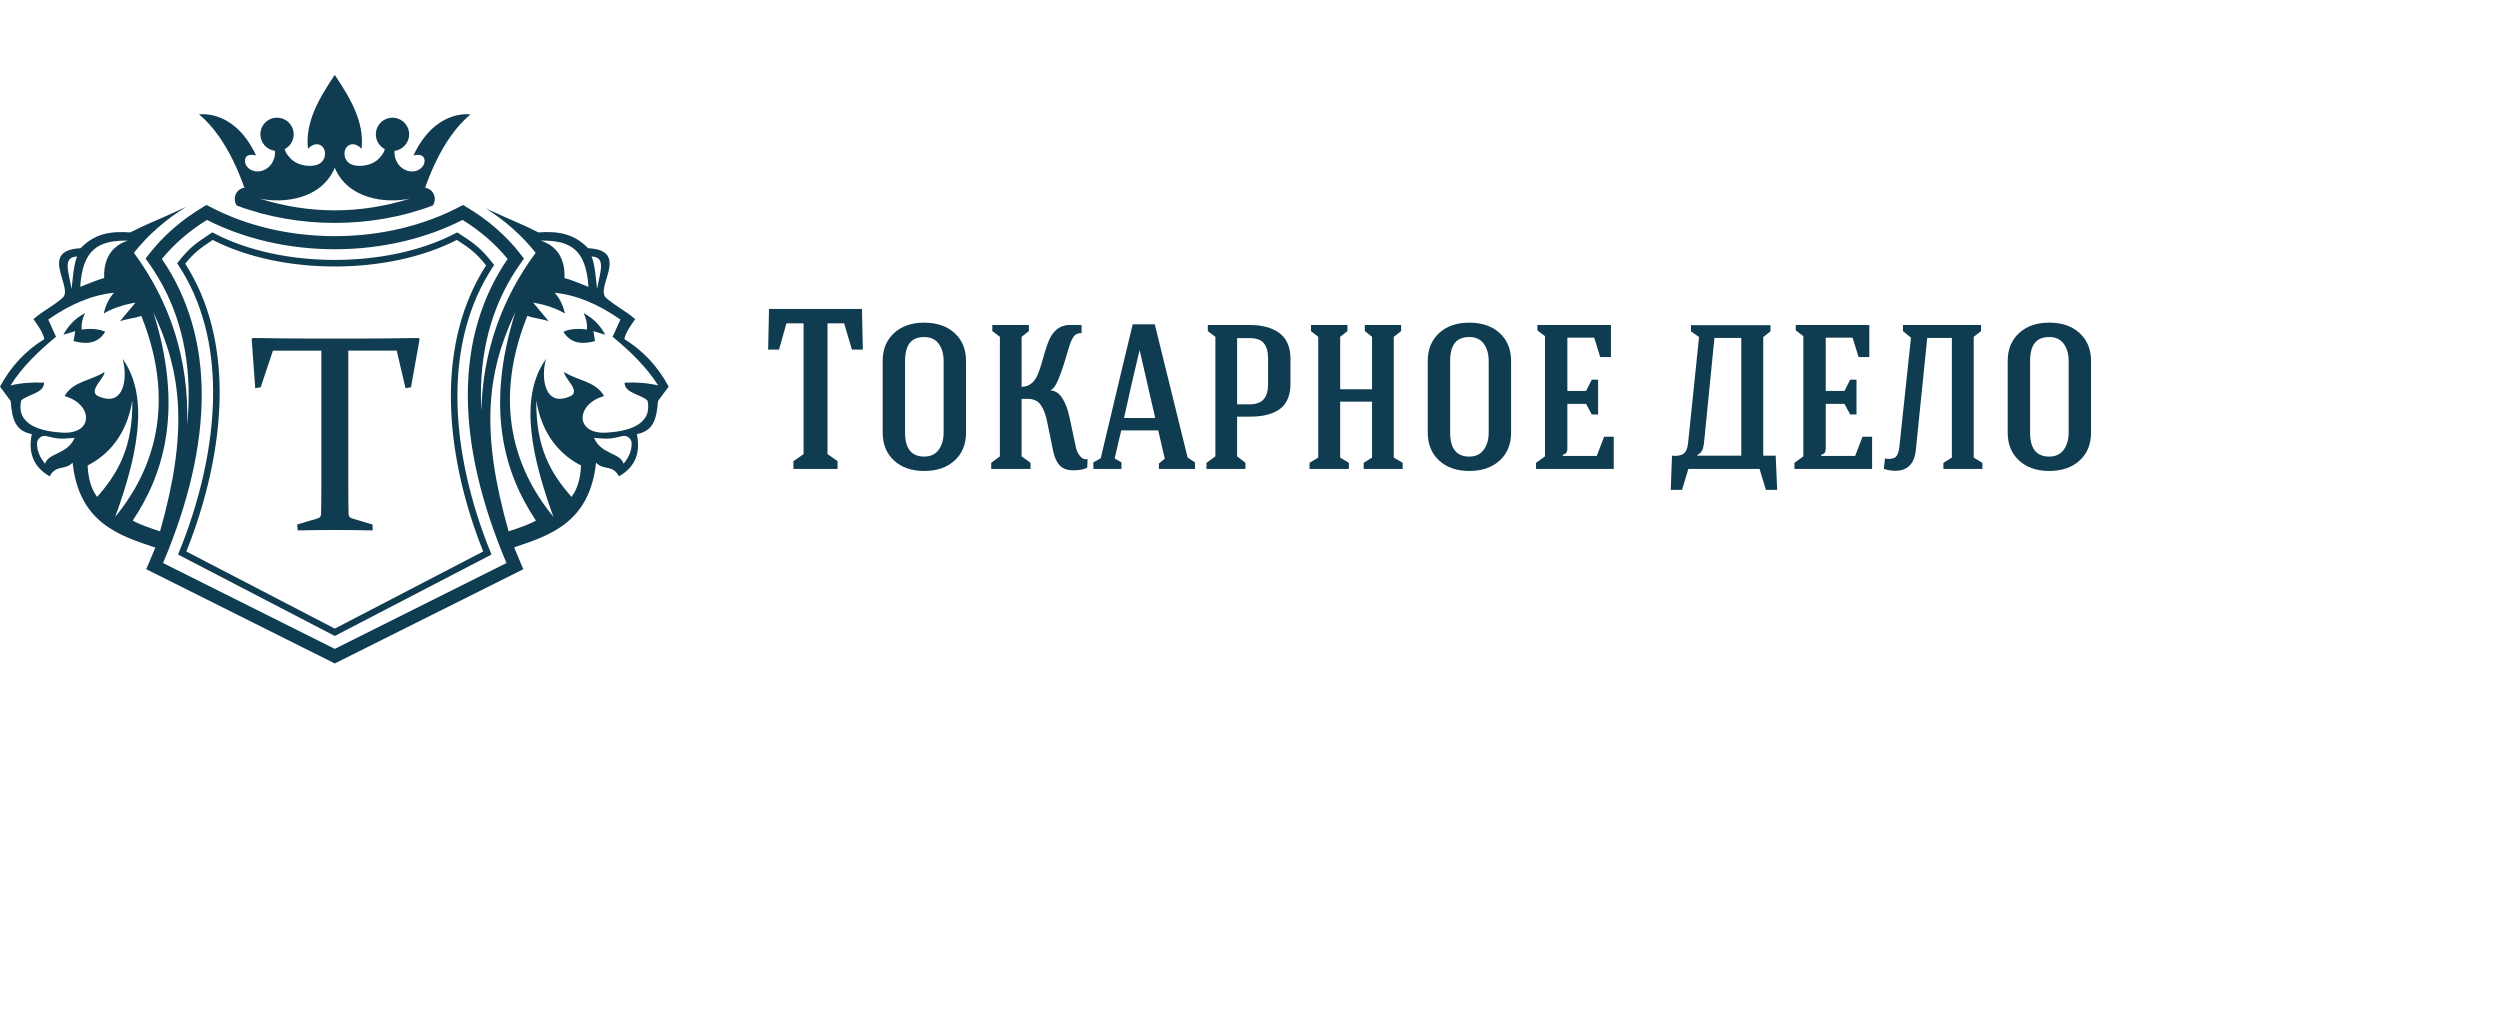 <?xml version="1.0" encoding="UTF-8"?> <svg xmlns="http://www.w3.org/2000/svg" xmlns:xlink="http://www.w3.org/1999/xlink" id="Layer_1" x="0px" y="0px" width="1700px" height="687.626px" viewBox="0 0 359 123.702" style="enable-background:new 0 0 319 103.702;" xml:space="preserve"> <style type="text/css">.title{fill:#0f3c50;}.slogan{fill:#0f3c50;}</style> <g transform="scale(1.206) translate(0, 0)"><g> <path fill-rule="evenodd" clip-rule="evenodd" fill="#0f3c50" d="M15.223,19.733c-2.452,0.801-2.882,2.858-2.82,4.456 c-0.5,0.121-1.652,0.556-2.852,1.045C9.83,20.8,11.688,19.677,15.223,19.733 M8.893,43.217c-0.888,2.024-3.138,1.751-3.529,3.085 c-0.586-0.72-0.965-1.506-0.956-2.413c0-0.282,0.124-0.53,0.349-0.708c0.225-0.178,0.491-0.238,0.762-0.172 C6.833,43.331,7.098,43.388,8.893,43.217z M13.715,52.635c3.76-4.584,7.709-12.489,3.109-23.946 c-0.619,0.257-1.928,0.394-2.546,0.651c0.618-0.741,1.235-1.482,1.854-2.223c-1.56,0.264-2.792,0.71-3.778,1.292 c0.207-0.927,0.581-1.766,1.217-2.464c-2.629,0.253-5.236,1.38-7.824,3.184c0.308,0.684,0.614,1.367,0.921,2.05 c-2.056,1.71-3.987,3.533-5.418,5.798c1.232-0.296,2.572-0.395,4.002-0.333c-0.017,1.271-1.888,1.357-2.728,2.122 c-0.681,3.093,2.73,3.691,4.824,3.828c3.892,0.254,3.72-3.424,0.34-4.35c1.004-1.785,3.229-1.849,4.74-2.86 c0.113,0.642-2.033,2.283-0.728,2.872c3.198,1.44,3.508-2.428,2.897-4.444C17.938,38.448,16.232,45.706,13.715,52.635z M8.961,30.509c-0.471,0.147-0.942,0.292-1.414,0.439c0.555-1.057,1.374-1.944,2.577-2.587c-0.275,0.571-0.45,1.201-0.402,1.961 c1.224-0.16,2.134-0.05,2.807,0.264c-0.812,1.345-2.138,1.561-3.767,1.11C8.828,31.301,8.895,30.905,8.961,30.509z M9.183,21.624 c-0.407,0.898-0.54,2.779-0.653,3.854C8.131,23.368,7.445,21.681,9.183,21.624z M19.057,54.353 c3.325-11.774,2.668-18.75-0.802-26.102c3.632,11.506,1.286,19.237-2.45,24.816C16.705,53.586,17.938,53.973,19.057,54.353z M11.567,50.249c2.565-2.906,4.259-5.992,4.19-11.491c-0.667,4.201-2.992,6.58-5.326,7.746 C10.509,48.171,10.912,49.384,11.567,50.249z M64.395,19.733c2.452,0.801,2.883,2.858,2.82,4.456 c0.5,0.121,1.652,0.556,2.852,1.045C69.787,20.8,67.929,19.677,64.395,19.733z M70.725,43.217c0.888,2.024,3.139,1.751,3.529,3.085 c0.586-0.72,0.965-1.506,0.957-2.413c-0.001-0.282-0.125-0.53-0.35-0.708c-0.225-0.178-0.491-0.238-0.761-0.172 C72.784,43.331,72.52,43.388,70.725,43.217z M65.902,52.635c-3.76-4.585-7.709-12.489-3.109-23.946 c0.619,0.257,1.929,0.394,2.547,0.651c-0.618-0.741-1.236-1.482-1.854-2.223c1.56,0.264,2.792,0.71,3.779,1.292 c-0.208-0.927-0.582-1.766-1.218-2.464c2.63,0.253,5.236,1.38,7.824,3.184c-0.307,0.683-0.613,1.367-0.921,2.05 c2.056,1.71,3.987,3.533,5.418,5.798c-1.231-0.296-2.571-0.395-4.002-0.333c0.017,1.271,1.888,1.357,2.728,2.122 c0.682,3.093-2.73,3.691-4.824,3.828c-3.891,0.254-3.72-3.424-0.34-4.35c-1.004-1.785-3.229-1.849-4.739-2.86 c-0.113,0.642,2.033,2.283,0.728,2.872c-3.199,1.44-3.508-2.428-2.898-4.444C61.68,38.448,63.386,45.706,65.902,52.635z M70.656,30.509c0.471,0.147,0.943,0.292,1.414,0.439c-0.555-1.057-1.373-1.944-2.577-2.587c0.276,0.571,0.45,1.201,0.402,1.961 c-1.224-0.16-2.134-0.05-2.806,0.265c0.812,1.344,2.137,1.56,3.766,1.11C70.789,31.301,70.723,30.905,70.656,30.509z M70.435,21.624c0.407,0.898,0.541,2.779,0.654,3.854C71.486,23.368,72.173,21.681,70.435,21.624z M60.561,54.353 c-3.324-11.774-2.668-18.75,0.803-26.102c-3.633,11.506-1.287,19.237,2.449,24.816C62.912,53.586,61.68,53.974,60.561,54.353z M68.051,50.249c-2.565-2.906-4.26-5.992-4.191-11.491c0.668,4.202,2.992,6.58,5.326,7.746 C69.109,48.171,68.705,49.384,68.051,50.249z M22.155,15.721c-4.253,1.975-4.326,1.859-6.644,3.035 c-2.324-0.171-4.247,0.136-5.91,1.879c-5.175,0.256-0.664,4.829-2.206,5.959c-1.284,1.092-2.126,1.395-3.411,2.486 c0.672,0.941,1.104,1.585,1.299,2.375C3.035,32.838,1.282,34.732,0,37.115c0.33,0.47,0.94,1.246,1.27,1.716 c0.173,2.168,0.539,3.559,2.512,3.939c-0.41,2.082,0.065,3.843,2.137,5.032c0.748-1.441,1.873-0.682,2.727-1.636 c0.761,7.249,5.674,8.717,9.848,10.121c-0.253,0.629-0.518,1.262-0.793,1.897l-0.293,0.674l22.455,11.223 c7.484-3.741,14.971-7.481,22.455-11.223l-0.293-0.674c-0.281-0.646-0.549-1.289-0.805-1.928c4.152-1.394,8.998-2.894,9.754-10.089 c0.854,0.954,1.979,0.195,2.727,1.636c2.072-1.189,2.548-2.951,2.137-5.032c1.973-0.381,2.34-1.771,2.512-3.939 c0.33-0.47,0.939-1.246,1.27-1.716c-1.282-2.383-3.035-4.277-5.283-5.66c0.196-0.79,0.627-1.434,1.299-2.375 c-1.284-1.091-2.126-1.395-3.411-2.486c-1.542-1.131,2.97-5.704-2.206-5.959c-1.662-1.743-3.585-2.05-5.91-1.879 c-2.242-1.138-2.383-1.066-6.242-2.849c2.263,1.441,4.271,3.199,5.915,5.276c-4.05,5.491-6.299,11.802-6.47,18.831 c-0.036-0.674-0.053-1.34-0.051-2c0.017-5.848,1.549-11.141,4.792-15.67l0.336-0.469l-0.351-0.458 c-0.874-1.138-1.859-2.177-2.938-3.117c-1.113-0.972-2.319-1.835-3.596-2.589l-0.375-0.221l-0.385,0.203 c-2.135,1.122-4.511,2.01-7.061,2.612c-2.465,0.582-5.092,0.896-7.82,0.896s-5.355-0.314-7.82-0.896 c-2.55-0.602-4.926-1.49-7.061-2.612l-0.386-0.203l-0.374,0.221c-1.276,0.754-2.482,1.617-3.596,2.589 c-1.077,0.941-2.063,1.98-2.938,3.118l-0.352,0.458l0.337,0.469c3.243,4.529,4.775,9.822,4.792,15.67 c0.004,1.197-0.056,2.417-0.178,3.659c0.227-7.697-1.977-14.57-6.344-20.489C17.659,19.015,19.772,17.195,22.155,15.721z M39.858,11.062l0.003,0.001l0.002-0.001c1.543,3.694,5.992,4.298,8.975,3.664c-5.982,1.871-11.971,1.871-17.953,0 C33.867,15.36,38.316,14.755,39.858,11.062z M29.08,13.408c0.078,0,0.155,0,0.232,0c-0.373,0-0.717,0.151-0.965,0.399 c-0.248,0.248-0.398,0.591-0.398,0.97c0,0.289,0.09,0.557,0.243,0.777c7.313,2.761,16.026,2.761,23.339,0 c0.153-0.22,0.242-0.486,0.242-0.776c0-0.758-0.611-1.369-1.363-1.369c0.076,0,0.154,0,0.231,0c0,0,1.829-5.835,5.386-8.7 c-0.404-0.055-4.295-0.449-6.801,4.886c0,0,1.238-0.379,1.324,0.566c0.074,0.862-1,1.668-2.203,1.197 c-0.93-0.365-1.454-1.371-1.369-2.314c0.98-0.121,1.738-0.955,1.738-1.965c0-1.096-0.889-1.98-1.98-1.98 c-1.096,0-1.985,0.884-1.985,1.98c0,0.763,0.435,1.425,1.066,1.758c-0.046,0.268-0.222,0.651-0.737,1.162 c-0.98,0.962-2.768,1.033-3.471,0.531c-0.876-0.625-0.711-1.902,0.04-2.203c0.339-0.131,0.818-0.122,1.404,0.47 C43.408,5.603,41.721,2.789,39.861,0c-1.859,2.784-3.547,5.603-3.193,8.795c0.586-0.591,1.066-0.601,1.405-0.47 c0.769,0.308,0.894,1.593,0.04,2.203c-0.704,0.502-2.492,0.431-3.471-0.531c-0.516-0.51-0.692-0.894-0.738-1.162 c0.633-0.333,1.066-0.996,1.066-1.758c0-1.096-0.889-1.98-1.984-1.98c-1.092,0-1.98,0.884-1.98,1.98 c0,1.01,0.758,1.844,1.737,1.965c0.005,0.056,0.005,0.117,0.005,0.172c0.006,0.925-0.51,1.803-1.374,2.142 c-1.206,0.473-2.276-0.333-2.202-1.197c0.085-0.945,1.322-0.566,1.322-0.566c-2.505-5.335-6.395-4.941-6.799-4.885 C27.252,7.573,29.08,13.408,29.08,13.408z M25.377,37.696c-0.019-5.345-1.193-10.568-4.13-15.033l-0.155-0.237l0.177-0.221 c1.345-1.671,1.941-2.071,3.763-3.292l0.247-0.166l0.205,0.108c4.024,2.118,9.198,3.178,14.377,3.178 c5.181,0,10.354-1.06,14.379-3.178l0.199-0.105l0.19,0.122c0.92,0.588,1.582,1.034,2.188,1.552 c0.613,0.525,1.162,1.118,1.849,1.992l0.172,0.22l-0.153,0.234c-2.955,4.493-4.168,9.709-4.22,15.043 c-0.062,6.479,1.591,13.13,3.926,18.872l0.134,0.328l-18.662,9.695l-18.662-9.695l0.133-0.328 C23.68,51.015,25.4,44.262,25.377,37.696z M22.052,22.477c2.913,4.549,4.083,9.828,4.103,15.219 c0.023,6.555-1.656,13.277-3.967,19.053l17.674,9.181l17.673-9.181c-2.298-5.746-3.909-12.371-3.847-18.841 c0.051-5.379,1.26-10.652,4.192-15.226c-0.575-0.717-1.052-1.221-1.569-1.665c-0.535-0.458-1.121-0.86-1.91-1.367 c-4.109,2.11-9.328,3.165-14.54,3.165c-5.209,0-10.425-1.054-14.534-3.162C23.768,20.698,23.171,21.115,22.052,22.477z M39.9,54.189c-1.343,0-2.826,0.017-4.447,0.05l-0.067-0.703l2.419-0.719c0.273-0.078,0.413-0.245,0.424-0.508 c0.022-0.825,0.033-1.884,0.033-3.171V32.834h-5.764l-1.455,4.359l-0.652,0.111l-0.424-5.842l0.112-0.134 c2.681,0.045,5.245,0.067,7.692,0.067h4.37c2.441,0,5.017-0.022,7.727-0.067l0.095,0.134l-1.025,5.73l-0.652,0.111l-1.049-4.471 h-5.764v16.305c0,1.288,0.012,2.347,0.033,3.171c0.012,0.263,0.15,0.43,0.424,0.508l2.42,0.719l0.027,0.703 C42.693,54.206,41.199,54.189,39.9,54.189z M19.277,21.917c3.207,4.691,4.725,10.123,4.742,16.096 c0.018,6.199-1.588,12.978-4.604,20.112l20.446,10.218l20.446-10.218c-3.017-7.134-4.622-13.913-4.604-20.112 c0.018-5.973,1.535-11.405,4.742-16.096c-0.722-0.885-1.516-1.7-2.372-2.447c-0.927-0.809-1.931-1.542-2.997-2.198 c-2.152,1.089-4.518,1.955-7.041,2.55c-2.582,0.61-5.328,0.939-8.174,0.939s-5.592-0.329-8.174-0.939 c-2.523-0.596-4.89-1.461-7.04-2.55c-1.066,0.656-2.071,1.389-2.999,2.198C20.793,20.217,19.998,21.032,19.277,21.917z"></path> </g> </g> <g transform="scale(0.016) translate(6847.045, 3536.674)"> <path transform="translate(0,0) rotate(180) scale(-1, 1)" d="M47 1071l8 365h834l8 -365h-98l-70 236h-149v-1174l90 -63v-70h-396v70l91 63v1174h-154l-66 -236h-98z" class="title"></path> <path transform="translate(944,0) rotate(180) scale(-1, 1)" d="M131 326v643q0 156 101.5 250t271.5 94t272.5 -93.5t102.5 -250.5v-643q0 -157 -102.5 -250.5t-272.5 -93.5t-271.5 94t-101.5 250zM332 326q0 -215 172 -215q85 0 129.5 61t44.5 154v643q0 95 -44.5 155t-129.5 60q-88 0 -130 -53.5t-42 -161.5v-643z" class="title"></path> <path transform="translate(1953,0) rotate(180) scale(-1, 1)" d="M96 0v55l78 58v1073l-68 51v55h328v-55l-65 -51v-449q49 0 84.5 28t56 73.5t36.5 100.5t32.5 112.5t37.5 106.5t58 85t88 45q10 5 73 4.5t72 -0.5v-73q-43 0 -62.5 -21t-39.5 -72q-7 -18 -41 -134t-67.5 -194t-65.5 -89v-4q64 -6 105.5 -73.5t62.5 -168.5l57 -268 q10 -48 39 -81.5t66 -25.5l-3 -76q-42 -24 -122 -24q-85 -1 -126.5 45t-58.5 133l-53 258q-20 98 -58 151.5t-116 53.5h-55v-516l80 -58v-55h-353z" class="title"></path> <path transform="translate(2952,0) rotate(180) scale(-1, 1)" d="M14 0v59l66 37q254 1070 287 1202h198l295 -1196l66 -43v-59h-324v49l53 43l-59 254h-332l-59 -252l61 -35v-59h-252zM289 457h280l-139 606h-2q-56 -229 -139 -606z" class="title"></path> <path transform="translate(3887,0) rotate(180) scale(-1, 1)" d="M94 0v55l80 58v1073l-68 51v55h375q78 0 142 -15.5t115.5 -49.5t80.5 -94t29 -142v-229q0 -68 -19.5 -120t-52.5 -84t-81.5 -52.5t-101 -28.5t-116.5 -8h-108v-356l75 -58v-55h-350zM369 580h112q88 0 127 46t39 136v229q0 91 -37.5 137t-126.5 46h-114v-594z" class="title"></path> <path transform="translate(4810,0) rotate(180) scale(-1, 1)" d="M96 0v55l78 47v1084l-65 51v55h327v-55l-65 -51v-471h286v471l-65 51v55h326v-55l-66 -51v-1084l80 -47v-55h-350v55l75 47v502h-286v-502l78 -47v-55h-353z" class="title"></path> <path transform="translate(5836,0) rotate(180) scale(-1, 1)" d="M131 326v643q0 156 101.5 250t271.5 94t272.5 -93.5t102.5 -250.5v-643q0 -157 -102.5 -250.5t-272.5 -93.5t-271.5 94t-101.5 250zM332 326q0 -215 172 -215q85 0 129.5 61t44.5 154v643q0 95 -44.5 155t-129.5 60q-88 0 -130 -53.5t-42 -161.5v-643z" class="title"></path> <path transform="translate(6845,0) rotate(180) scale(-1, 1)" d="M94 0v55l80 58v1079l-68 51v49h660v-288h-96l-54 174h-241v-478h168l51 101h57v-312h-57l-51 95h-168v-400q0 -24 -8.5 -37t-32.5 -20v-10h305l66 172h86v-289h-697z" class="title"></path> <path transform="translate(8132,0) rotate(180) scale(-1, 1)" d="M16 -188l11 307q69 -7 103.5 17.5t41.5 101.5l98 946l-73 51v55h714v-55l-65 -51v-1065h112l13 -307h-101l-57 188h-639l-57 -188h-101zM254 119h395v1057h-241l-91 -918q-3 -32 -5 -43t-8 -32t-18 -34t-32 -24v-6z" class="title"></path> <path transform="translate(9164,0) rotate(180) scale(-1, 1)" d="M94 0v55l80 58v1079l-68 51v49h660v-288h-96l-54 174h-241v-478h168l51 101h57v-312h-57l-51 95h-168v-400q0 -24 -8.5 -37t-32.5 -20v-10h305l66 172h86v-289h-697z" class="title"></path> <path transform="translate(10042,0) rotate(180) scale(-1, 1)" d="M18 0l11 94q21 -5 42.5 -3.5t39.5 8.5t30.5 33t16.5 69l104 977l-72 59v55h701v-55l-66 -51v-1084l78 -47v-55h-350v55l76 47v1074h-221l-101 -992q-10 -132 -86.5 -176.5t-202.5 -7.5z" class="title"></path> <path transform="translate(11041,0) rotate(180) scale(-1, 1)" d="M131 326v643q0 156 101.5 250t271.5 94t272.5 -93.5t102.5 -250.5v-643q0 -157 -102.5 -250.5t-272.5 -93.5t-271.5 94t-101.5 250zM332 326q0 -215 172 -215q85 0 129.5 61t44.5 154v643q0 95 -44.5 155t-129.5 60q-88 0 -130 -53.5t-42 -161.5v-643z" class="title"></path> </g> </svg> 